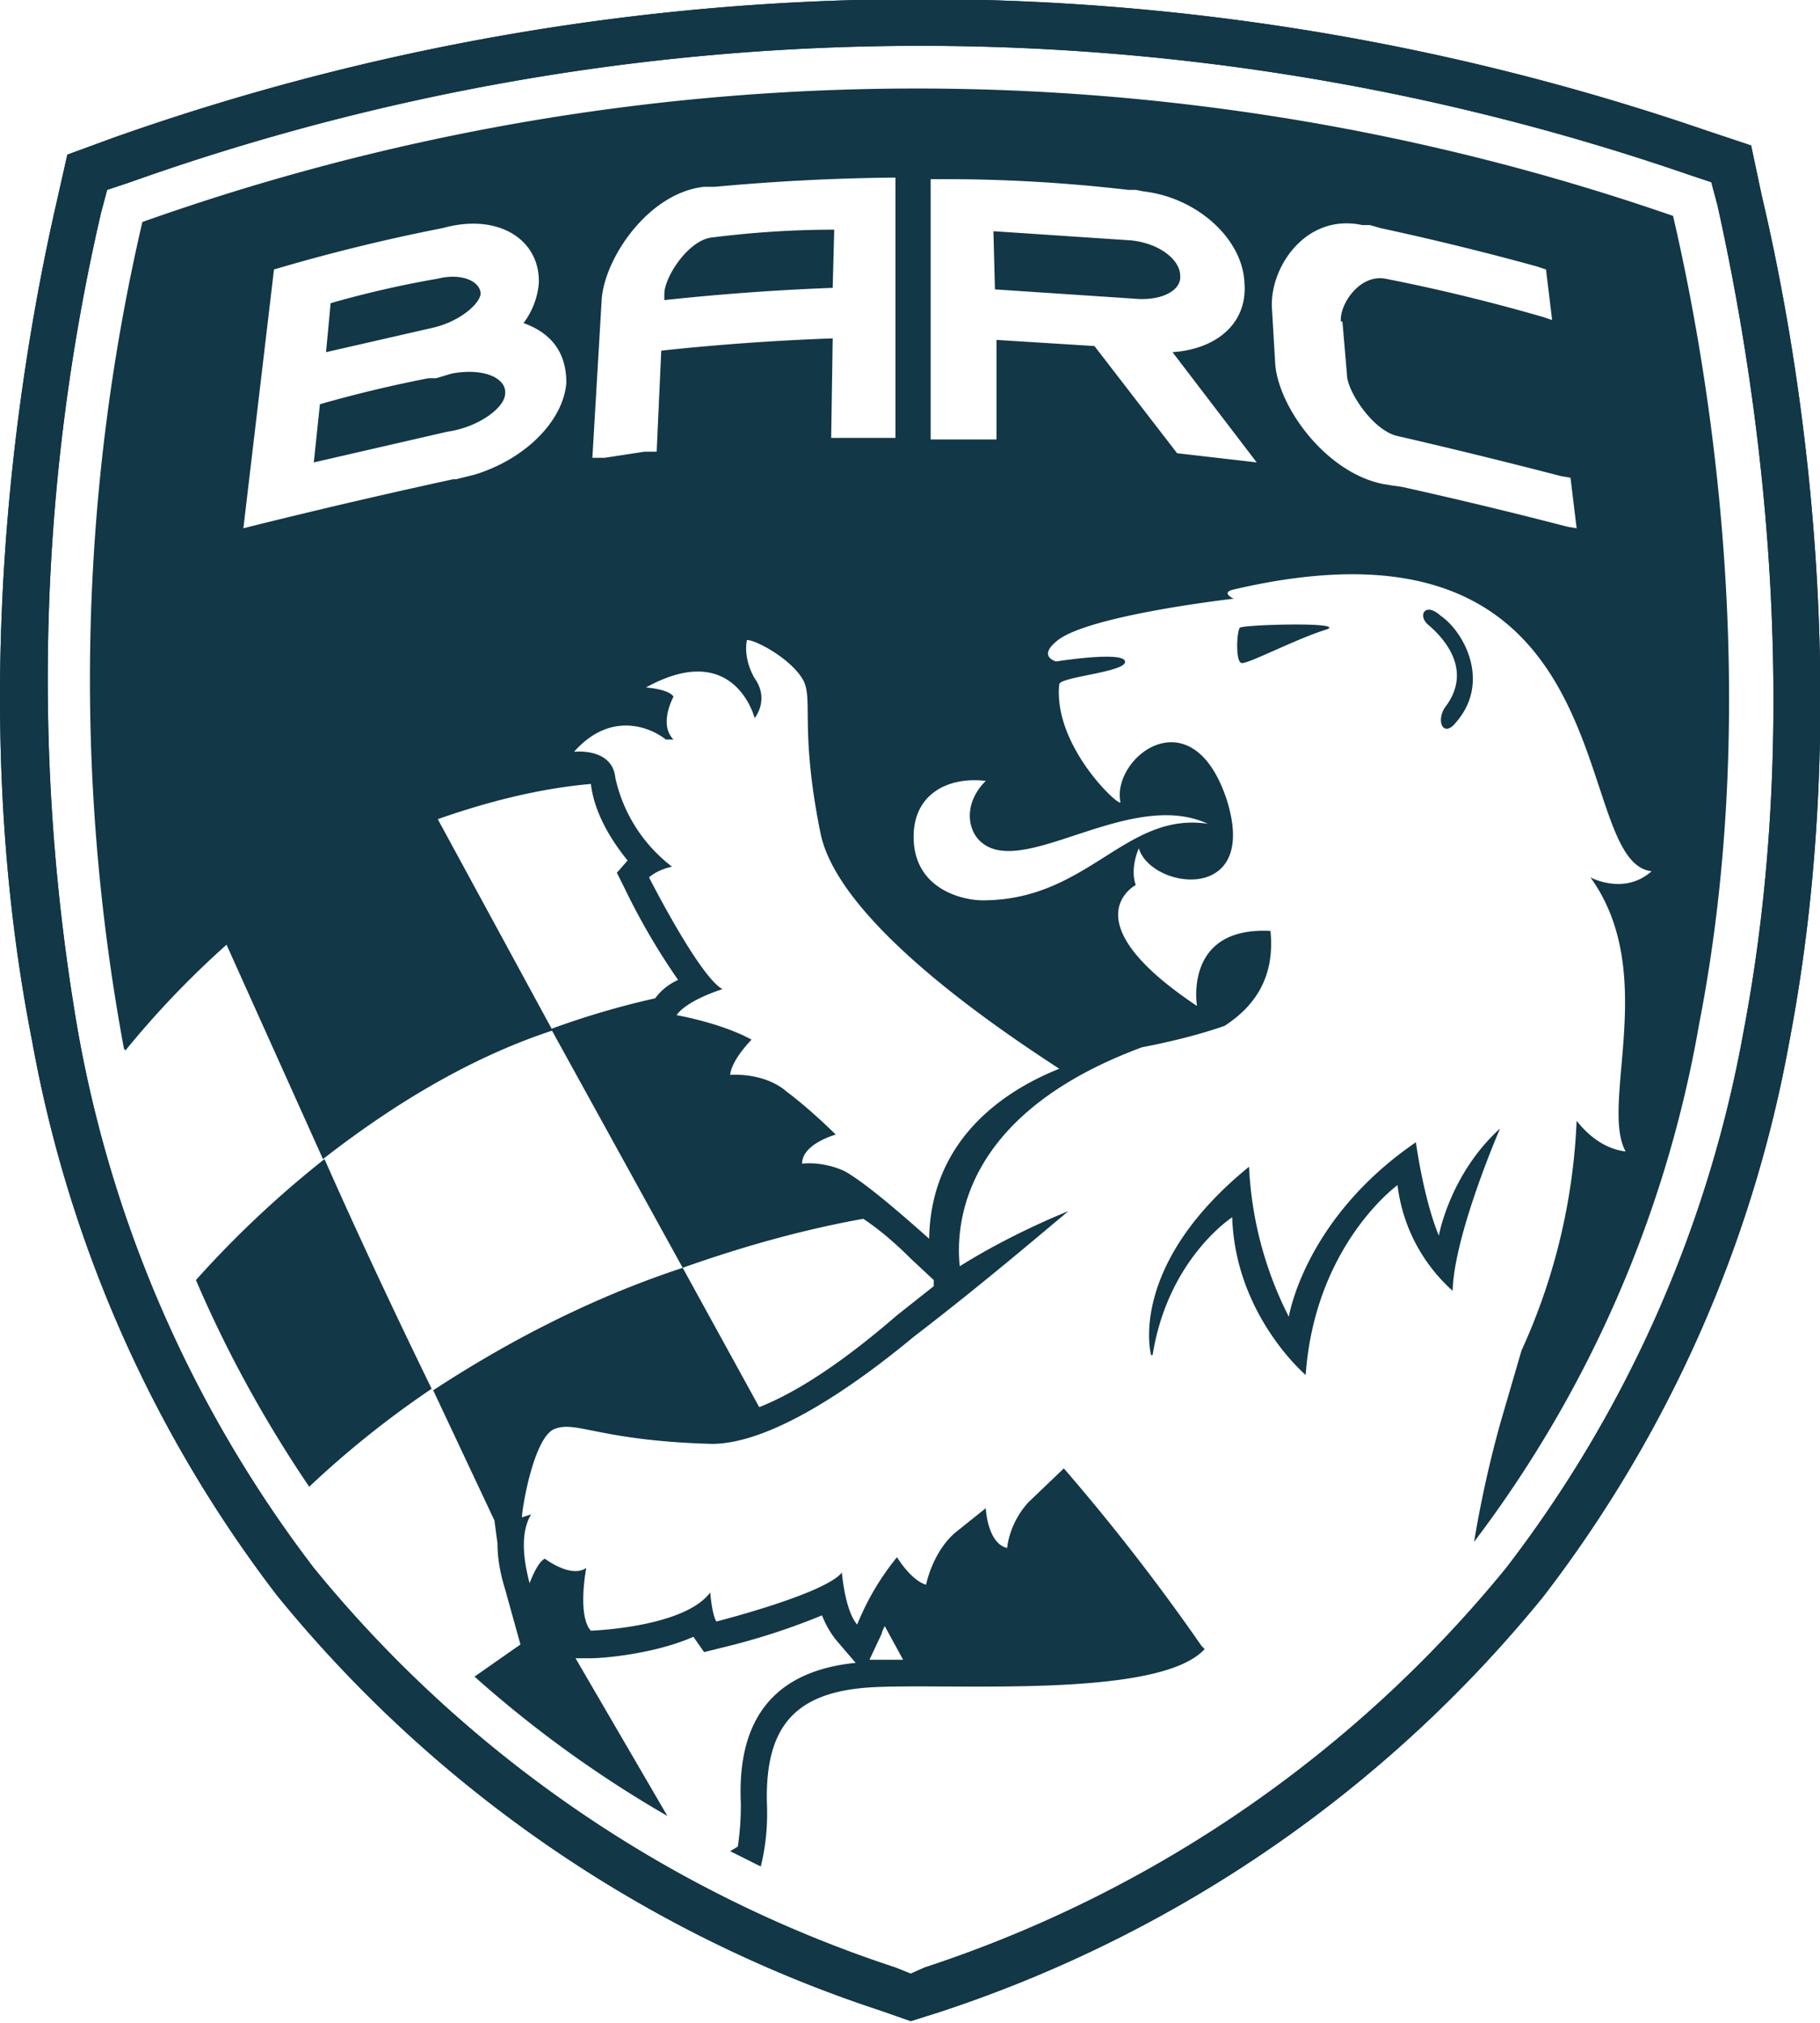 <svg xmlns="http://www.w3.org/2000/svg" width="118.9" height="132.1" viewBox="0 0 118.9 132.1"><path fill="#123748" d="m7 12.4-.4 1.5a135 135 0 0 0-1.5 53.5 81 81 0 0 0 15.4 35 82 82 0 0 0 38 26.1l1 .4.9-.4a82 82 0 0 0 38-26.1 81 81 0 0 0 15.5-35c4.2-22 .7-43.2-1.7-54l-.4-1.5-1.5-.5a154 154 0 0 0-101.8.5ZM59.5 132l-2-.7a85 85 0 0 1-39.4-27.1A84 84 0 0 1 2.1 68c-4.4-22.3-.9-43.9 1.6-54.8l.7-3.1 3-1.1a158 158 0 0 1 104-.5l3 1 .7 3.3c2.6 11 6.1 32.7 1.8 55.2a84 84 0 0 1-16.1 36.3 85 85 0 0 1-39.4 27.1z"/><path fill="#123747" d="m7 12.4-.4 1.5a135 135 0 0 0-1.5 53.5 81 81 0 0 0 15.4 35 82 82 0 0 0 38 26.1l1 .4.9-.4a82 82 0 0 0 38-26.1 81 81 0 0 0 15.5-35c4.2-22 .7-43.2-1.7-54l-.4-1.5-1.5-.5a154 154 0 0 0-101.8.5ZM59.5 132l-2-.7a85 85 0 0 1-39.4-27.1A84 84 0 0 1 2.1 68c-4.4-22.3-.9-43.9 1.6-54.8l.7-3.1 3-1.1a158 158 0 0 1 104-.5l3 1 .7 3.3c2.6 11 6.1 32.7 1.8 55.2a84 84 0 0 1-16.1 36.3 85 85 0 0 1-39.4 27.1z"/><path fill="#123747" d="M95.1 47.2c2.3-2.6.6-5.9-1-7-1-.9-1.5 0-.8.6s3.1 2.8 1.1 5.4c-.6.9-.1 2 .7 1M12.8 83.6q3 7 7.4 13.5a63 63 0 0 1 8-6.4q-3.9-8-7-15a67 67 0 0 0-8.4 7.9M81 41c-.2.2-.3 2.2.1 2.3s3.6-1.6 5.6-2.2c1.2-.5-5.6-.3-5.7-.1M75.3 88.5c1-6.3 5.2-9 5.2-9 .2 6.4 4.8 10.3 4.8 10.3.6-8.5 6-12.4 6-12.4a11 11 0 0 0 3.6 6.9C95 80.6 98 73.7 98 73.7c-3.3 3-4 7-4 7-1-2.4-1.5-6.1-1.5-6.1-7.3 5-8.3 11.4-8.3 11.4a24 24 0 0 1-2.6-9.8c-8 6.5-6.4 12.3-6.4 12.3"/><path fill="#123747" d="M74 19.5c2 .2 3.2-.6 3.1-1.5 0-1-1.3-2.1-3.2-2.3l-9-.6.1 3.8zm2.6 3.5 5.5 7.2-5.2-.6-5.4-7-6.4-.4v6.5h-4.3v-17h.9q6 0 12 .7h.5l.5.1c3.5.4 6.5 3.1 6.6 6 .2 2.6-1.8 4.3-4.7 4.5M33 25.7c.1-1-1.4-1.7-3.5-1.3l-1 .3H28q-3.6.7-7.1 1.7l-.4 3.8 8.7-2c2.1-.3 3.8-1.6 3.8-2.5M21.3 23l7-1.6c1.7-.4 3-1.5 3.1-2.2 0-.8-1.2-1.4-2.8-1q-3.5.6-7 1.6zM37 25c-.2 2.5-2.7 5-6 6l-1.2.3h-.2q-6.9 1.5-13.7 3.2l2-16.9q5.4-1.6 11-2.7l.4-.1c3.5-.8 6 1 5.9 3.7a5 5 0 0 1-1 2.6q2.8 1 2.8 3.9m17.5-10q-3.9 0-7.9.5c-1.6.1-3.2 2.6-3.2 3.7v.4q5.6-.6 11-.8zm3.7-3.4h.3v17h-4.2l.1-6.5q-5.6.2-11.2.8l-.3 6.6h-.8l-2.6.4h-.8l.6-10.2c.1-2.7 3-7.1 6.7-7.5h.7a142 142 0 0 1 11.5-.6m29.5 9.4.3 3.5c0 1 1.7 3.7 3.4 4q5.2 1.2 10.6 2.6l.6.1.4 3.3-.6-.1Q97 33 91.6 31.8l-.7-.1-.6-.1c-3.8-.8-6.9-5.2-7-8l-.2-3.4c-.2-2.7 2.2-6.3 5.9-5.5h.5l.7.2q5.1 1.1 10.2 2.5l.6.2.4 3.3-.6-.2q-5.2-1.5-10.3-2.5c-1.7-.3-3 1.7-2.9 2.8M43.6 48.3h.4c-1-1 0-2.8 0-2.8-.3-.5-1.8-.6-1.8-.6 5.8-3.2 7.1 2 7.1 2s1-1.2 0-2.6c-.8-1.4-.5-2.5-.5-2.5.6 0 2.8 1.2 3.6 2.5.8 1.2-.2 3.2 1.2 10.1 1.2 6 12.4 13.3 15.6 15.4-4 1.6-8.4 4.9-8.5 11.1-1.8-1.6-4.1-3.6-5.5-4.4-1.5-.7-2.8-.5-2.8-.5 0-1.3 2.2-1.9 2.2-1.9s-1.6-1.6-3.2-2.8c-1.5-1.3-3.7-1.1-3.7-1.1.1-1 1.4-2.3 1.4-2.3-2-1.1-4.9-1.6-4.9-1.6.7-1 3-1.7 3-1.7-1.5-.8-4.8-7.3-4.8-7.3q.6-.5 1.5-.7a10 10 0 0 1-3.7-5.8c-.2-2-2.7-1.7-2.7-1.7 2.4-2.7 5-1.6 6-.8M64.4 51c-1.4 1.4-1.2 3-.5 3.8 2.6 2.9 9.8-3.4 15-1-5.4-.8-7.8 5-14.7 5-1.3 0-4.3-.7-4.5-3.8s2.2-4.3 4.7-4m-6.8 55.7q0-.1.2-.5l1.2 2.2h-2.2zM8.2 68.6a60 60 0 0 1 6.6-6.9l6.3 14q7.7-6 15-8.4l-7.5-13.8q5.4-1.9 10-2.3.3 2.4 2.4 5l-.7.8.5 1a44 44 0 0 0 3.5 6q-.9.4-1.5 1.2a54 54 0 0 0-6.8 2l8.6 15.6q6.2-2.2 11.8-3.2 1.5 1 3.1 2.6l1.5 1.4v.4l-2.4 1.9q-5.2 4.5-9 6l-5-9.1q-8.2 2.7-16.3 8l4 8.5.2 1.5q0 1.4.5 3l1 3.6-3 2.1a76 76 0 0 0 12.6 9.1l-6-10.3h1c.9 0 4.2-.3 6.7-1.4l.7 1 1.2-.3a44 44 0 0 0 6.5-2.1q.4 1 1 1.7l1.2 1.4q-7.9.8-7.5 9.2 0 1.5-.2 2.8l-.5.3 2 1q.5-2 .4-4.2c-.1-4.9 1.8-7.2 6.8-7.5s18.8.8 21.8-2.5l-.2-.2a138 138 0 0 0-9-11.6l-2.3 2.2c-1.3 1.4-1.4 3-1.4 3-1.3-.3-1.4-2.6-1.4-2.6l-2 1.6c-1.5 1.3-1.9 3.4-1.9 3.4-1-.3-1.9-1.8-1.9-1.8a17 17 0 0 0-2.6 4.4c-.8-.9-1-3.4-1-3.4-1.1 1.4-8.2 3.2-8.2 3.2-.3-.5-.4-1.9-.4-1.9-1.7 2.3-7.8 2.5-7.8 2.5-.9-1-.3-4.1-.3-4.1-1 .7-2.7-.6-2.7-.6-.5.2-1 1.6-1 1.6q-.8-3 .1-4.5l-.6.2c0-.6.8-5.4 2.2-5.8 1.4-.5 3 .8 10.2 1 3.8 0 9.1-3.6 13.2-7 4.7-3.6 9-7.3 10.1-8.2 0 0-3.6 1.4-7.1 3.6-.3-2.9.3-10 11.9-14.3q3.1-.6 5.4-1.4c2-1.3 3.3-3.2 3-6.2-5.7-.3-4.8 4.9-4.8 4.9-8.4-5.6-4-7.9-4-7.9-.4-1.1.2-2.4.2-2.4.8 2.7 8 3.7 5.7-3.3-2.3-6.7-7.5-2.6-6.9.3-.1.3-4.4-3.7-4-7.7 0-.5 4.4-.8 4.3-1.5s-4.5 0-4.5 0-1.2-.3 0-1.3c1.9-1.7 11.6-2.8 11.6-2.8s-.9-.4 0-.6c26.1-6.1 21.8 17.8 27.3 18.4-1.8 1.6-4 .4-4 .4 4.5 6.2.6 14.8 2.3 17.9-1.7-.2-2.8-1.5-3.2-2a40 40 0 0 1-3.6 15L98 93a75 75 0 0 0-1.7 7.7A78 78 0 0 0 111 66.9c4.2-21.5.7-42.5-1.7-52.8a151 151 0 0 0-100 .4 132 132 0 0 0-1.2 54"/></svg>